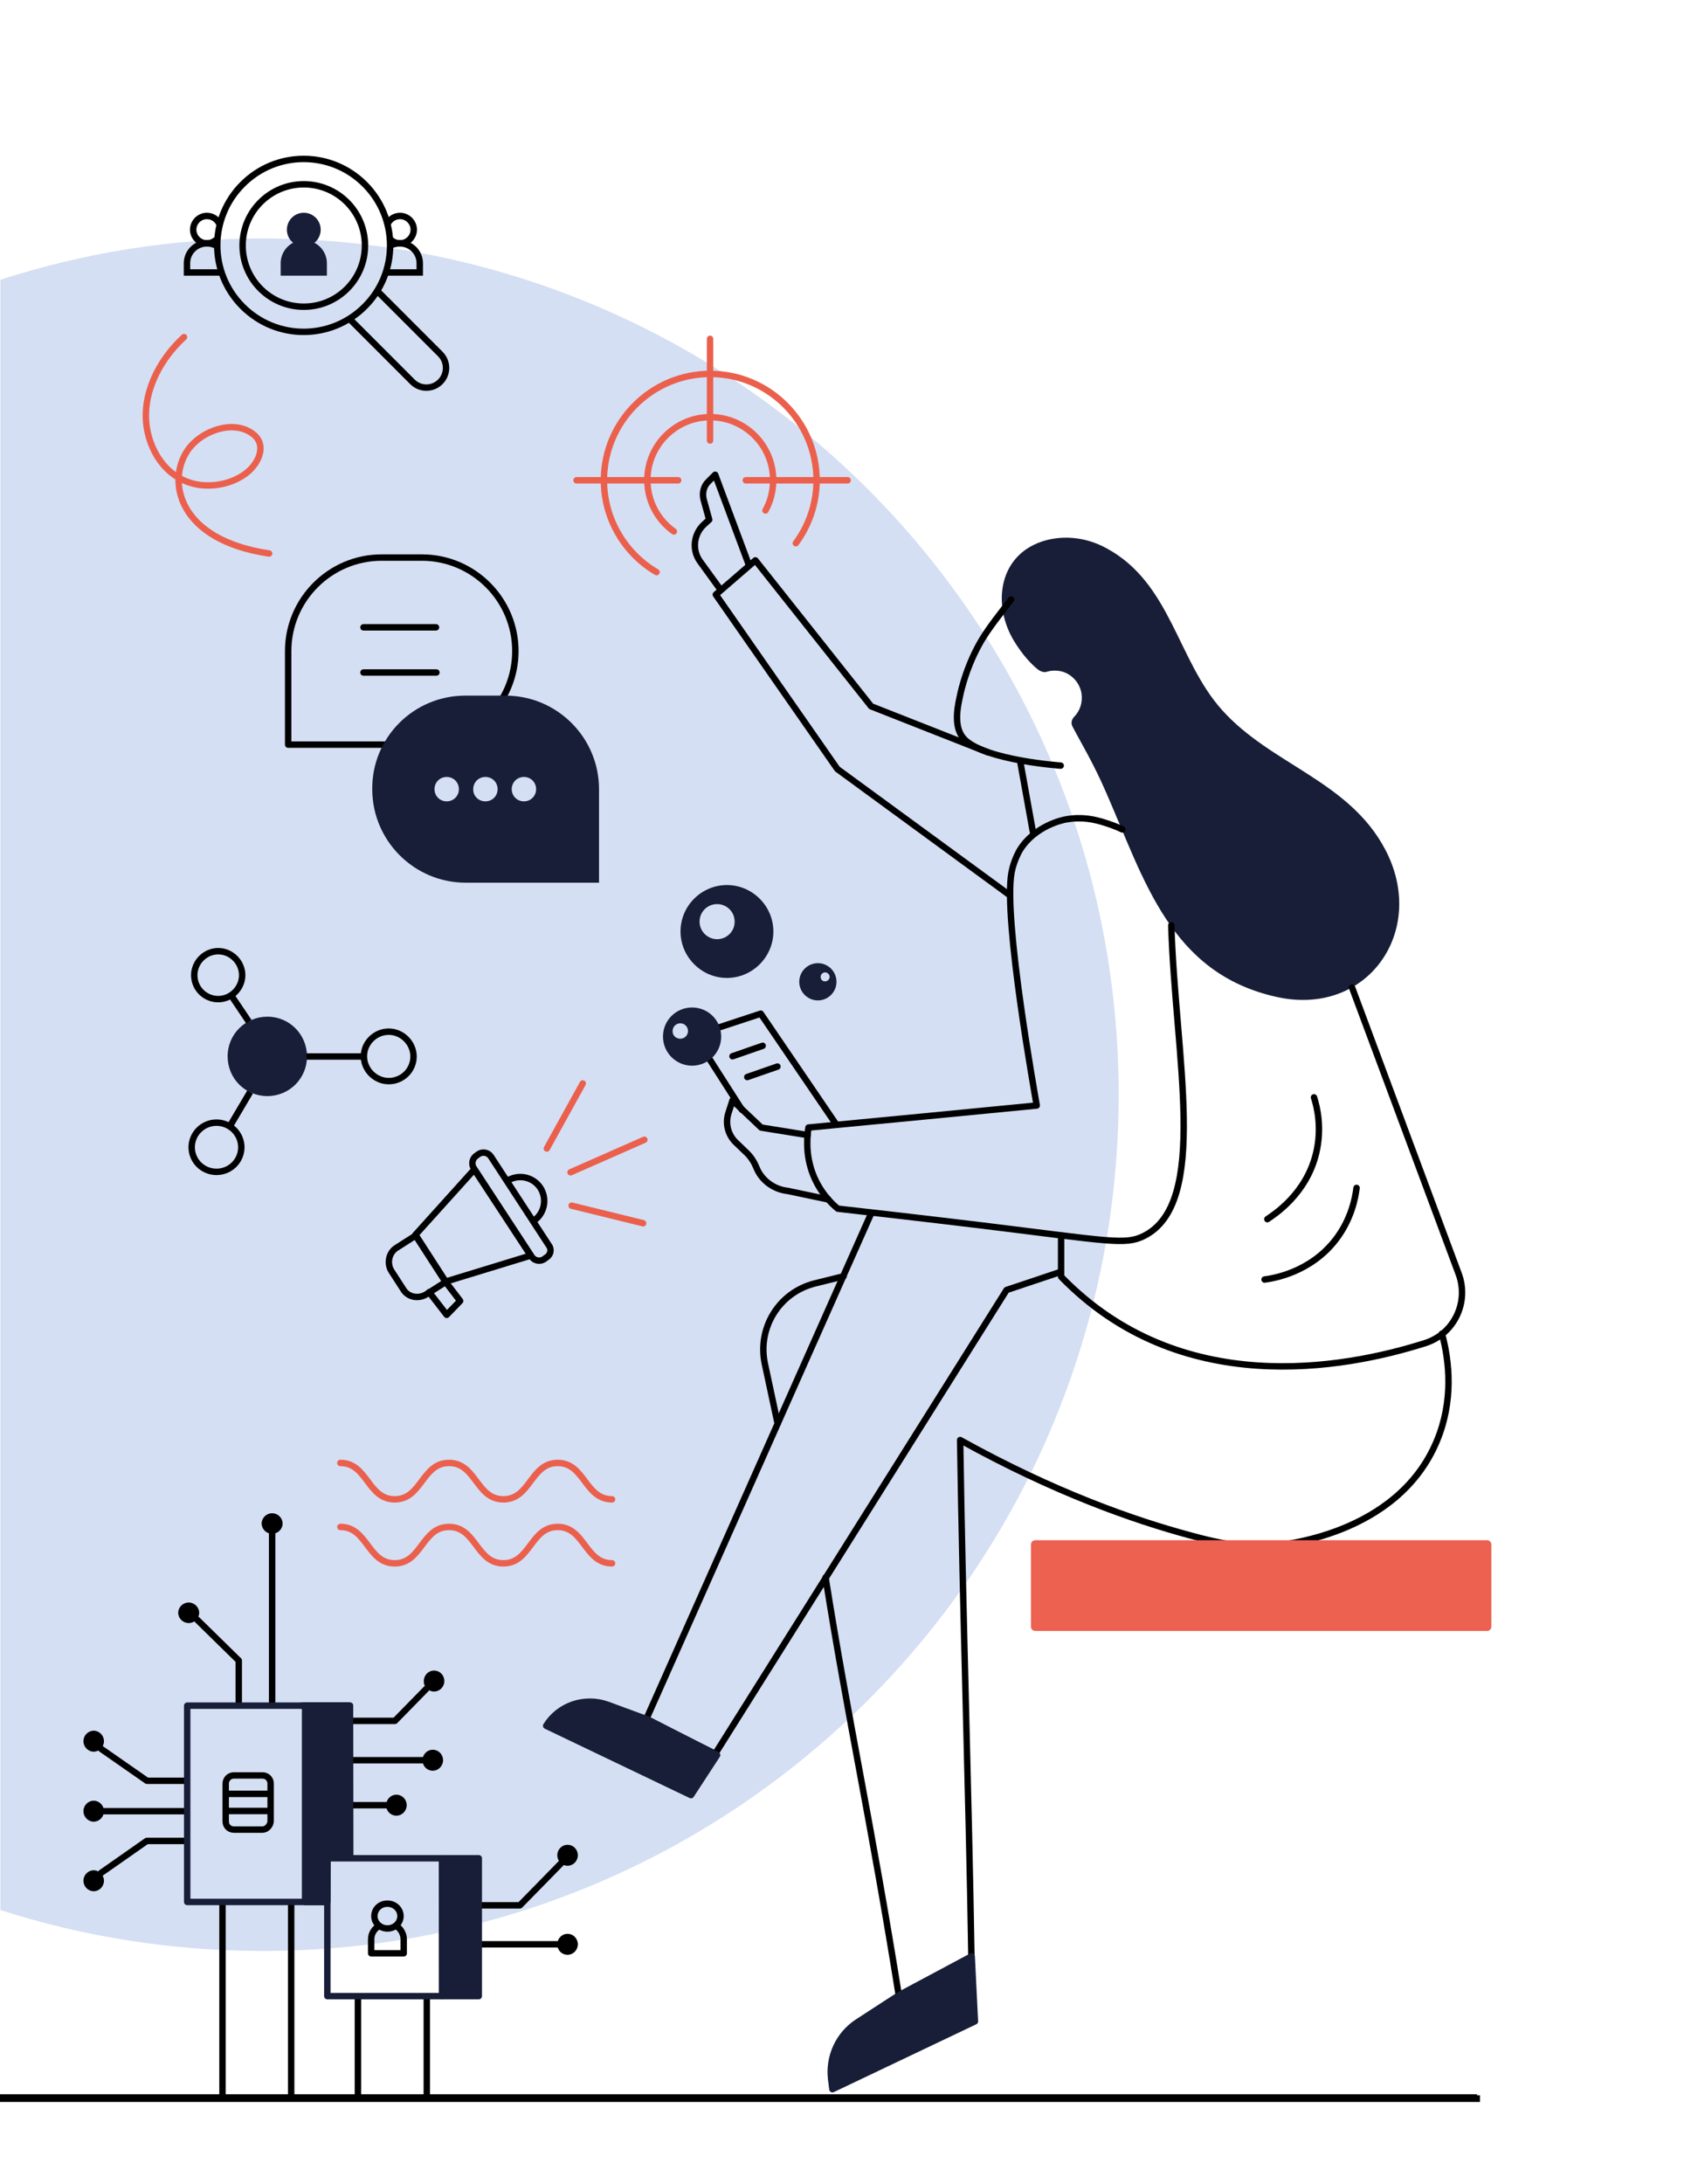 <?xml version="1.0" encoding="utf-8"?>
<!-- Generator: Adobe Illustrator 27.5.0, SVG Export Plug-In . SVG Version: 6.00 Build 0)  -->
<svg version="1.1" id="Ebene_1" xmlns="http://www.w3.org/2000/svg" xmlns:xlink="http://www.w3.org/1999/xlink" x="0px" y="0px"
	 viewBox="0 0 793.7 1020.5" style="enable-background:new 0 0 793.7 1020.5;" xml:space="preserve">
<style type="text/css">
	.st0{fill:#181E37;enable-background:new    ;}
	.st1{fill:none;stroke:#FFFFFF;stroke-width:3;stroke-linecap:round;stroke-linejoin:round;}
	.st2{fill:none;stroke:#FFFFFF;stroke-width:3;stroke-linecap:round;stroke-miterlimit:10;}
	.st3{fill:#EC614F;stroke:#EC614F;stroke-width:3;stroke-miterlimit:10;}
	.st4{fill:#EC614F;}
	.st5{fill:none;stroke:#FFFFFF;stroke-width:3;stroke-miterlimit:10;}
	.st6{fill:none;stroke:#EB604D;stroke-width:3;stroke-linecap:round;stroke-linejoin:round;}
	.st7{fill:none;stroke:#000000;stroke-width:3.1;}
	.st8{fill:#FFFFFF;}
	.st9{fill:#FFFFFF;stroke:#FFFFFF;stroke-width:3;stroke-linecap:round;stroke-linejoin:round;}
	.st10{fill:#EC614F;stroke:#EC614F;stroke-width:4;stroke-linecap:round;stroke-linejoin:round;stroke-miterlimit:10;}
	.st11{fill:none;stroke:#000000;stroke-width:3;stroke-linecap:round;stroke-linejoin:round;}
	.st12{fill:none;stroke:#FFFFFF;stroke-width:3;}
	.st13{fill:#EC614F;stroke:#EC614F;stroke-width:3;stroke-linecap:round;stroke-linejoin:round;}
	.st14{fill:none;stroke:#EC614F;stroke-width:3;stroke-linecap:round;stroke-linejoin:round;}
	.st15{fill:#D4DFF3;enable-background:new    ;}
	.st16{fill:none;stroke:#000000;stroke-width:3;stroke-linecap:round;stroke-miterlimit:10;}
	.st17{fill:#181E37;stroke:#181E37;stroke-width:3;stroke-miterlimit:10;}
	.st18{fill:#181E37;}
	.st19{fill:none;stroke:#000000;stroke-width:3;stroke-miterlimit:10;}
	.st20{fill:#181E37;stroke:#181E37;stroke-width:3;stroke-linecap:round;stroke-linejoin:round;}
	.st21{fill:none;stroke:#000000;stroke-width:3;}
	.st22{fill:none;stroke:#181E37;stroke-width:3;stroke-linecap:round;stroke-linejoin:round;}
	.st23{opacity:0.11;fill:#EC614F;enable-background:new    ;}
	.st24{fill:none;stroke:#86ACEF;stroke-width:3;stroke-linecap:round;stroke-linejoin:round;}
	.st25{stroke:#000000;stroke-width:3;stroke-linecap:round;stroke-linejoin:round;}
</style>
<path class="st15" d="M522.9,511.5c0,220.9-179.1,400-400,400c-42.7,0-84.1-6.7-122.7-19.1V130.7c38.7-12.5,79.8-19.3,122.7-19.3
	C343.8,111.5,522.9,290.5,522.9,511.5z"/>
<g>
	<path class="st11" d="M170.5,143.2L170.5,143.2c-15.8,15.8-41.3,15.8-57.1,0l0,0c-15.8-15.8-15.8-41.3,0-57.1l0,0
		c15.8-15.8,41.3-15.8,57.1,0l0,0C186.3,101.9,186.3,127.5,170.5,143.2z"/>
	<path class="st11" d="M177.1,136.7l28.7,28.7c3.6,3.6,3.6,9.4,0,13l0,0c-3.6,3.6-9.4,3.6-13,0l-28.7-28.7"/>
	<path class="st16" d="M181.5,104c1.1-1.9,3.2-3.1,5.5-3.1c3.5,0,6.4,2.9,6.4,6.4s-2.9,6.4-6.4,6.4c-1.5,0-2.9-0.5-4-1.4"/>
	<path class="st16" d="M181.2,127.3h15V123c0-5.2-4.2-9.3-9.3-9.3l0,0c-1.4,0-2.7,0.3-3.9,0.8"/>
	<circle class="st17" cx="142" cy="107.3" r="6.4"/>
	<path class="st17" d="M142,113.7L142,113.7c-5.2,0-9.3,4.2-9.3,9.3v4.3h18.6V123C151.3,117.9,147.1,113.7,142,113.7z"/>
	<circle class="st11" cx="142" cy="114.7" r="28.6"/>
	<path class="st16" d="M102.2,104c-1.1-1.9-3.2-3.1-5.5-3.1c-3.5,0-6.4,2.9-6.4,6.4s2.9,6.4,6.4,6.4c1.5,0,2.9-0.5,4-1.4"/>
	<path class="st16" d="M102.4,127.3h-15V123c0-5.2,4.2-9.3,9.3-9.3l0,0c1.4,0,2.7,0.3,3.9,0.8"/>
</g>
<g>
	<path class="st18" d="M125,512.1c10.2,0,18.5-8.2,18.5-18.5S135.3,475,125,475s-18.6,8.2-18.6,18.5
		C106.4,503.9,114.6,512.1,125,512.1z"/>
	<path class="st19" d="M181.7,505.1c6.5,0,11.6-5.2,11.6-11.5S188,482,181.7,482s-11.6,5.2-11.6,11.5S175.4,505.1,181.7,505.1z"/>
	<path class="st19" d="M143.3,493.6h26.8"/>
	<path class="st19" d="M101.2,547.5c6.5,0,11.6-5.2,11.6-11.5s-5.2-11.5-11.6-11.5s-11.6,5.2-11.6,11.5S94.7,547.5,101.2,547.5z"/>
	<path class="st19" d="M116.9,510.2l-9.4,15.9"/>
	<path class="st19" d="M107.6,464.2l0.5,0.9l8.2,12.2"/>
	<path class="st19" d="M102,466.8c6.1,0,11.2-5.1,11.2-11.2s-5.1-11.2-11.2-11.2s-11.2,5.1-11.2,11.2
		C90.8,461.9,95.9,466.8,102,466.8z"/>
</g>
<g>
	<g>
		<path class="st11" d="M255.4,587.5l-1.1,0.8c-1.9,1.3-4.6,0.7-5.8-1.2l-27-41.3c-1.3-1.9-0.7-4.6,1.1-5.8l1.1-0.8
			c1.9-1.3,4.6-0.7,5.8,1.2l27,41.4C258,583.7,257.4,586.3,255.4,587.5L255.4,587.5z"/>
		<polygon class="st11" points="208.2,598.8 248.1,586.6 221.7,546.4 194.1,577 		"/>
		<path class="st11" d="M199.3,604.7l9.1-5.8l-14-21.7l-9.1,5.8c-3.6,2.3-4.6,7.3-2.3,10.9l5.5,8.5
			C190.7,606.1,195.6,607,199.3,604.7z"/>
		<path class="st11" d="M237.1,551.7L237.1,551.7c5.2-3.3,12.1-1.9,15.5,3.3l0,0c3.3,5.2,1.9,12.1-3.3,15.5l0,0"/>
		<polyline class="st11" points="208.2,598.8 215.1,607.8 208.8,614.3 200.6,603.7 		"/>
	</g>
	<path class="st6" d="M255.6,536.6l16.8-30.4"/>
	<path class="st6" d="M300.6,571.5l-33.4-8.2"/>
	<path class="st6" d="M266.7,547.7l34.5-15.2"/>
</g>
<path class="st7" d="M-0.3,980.5h692.1"/>
<g>
	<path class="st11" d="M134.7,347.9v-43.7c0-24.1,19.6-43.7,43.7-43.7h18.8c24.1,0,43.7,19.6,43.7,43.7s-19.6,43.7-43.7,43.7H134.7
		L134.7,347.9z"/>
	<path class="st11" d="M169.9,293.1h33.9"/>
	<path class="st11" d="M169.9,314.2H204"/>
	<path class="st18" d="M174,368.7c0,24.1,19.6,43.7,43.7,43.7H280v-43.7c0-24.1-19.6-43.7-43.7-43.7h-18.8
		C193.3,325,173.8,344.6,174,368.7L174,368.7z M239.2,368.7c0-3.2,2.5-5.7,5.7-5.7s5.7,2.5,5.7,5.7s-2.5,5.7-5.7,5.7
		S239.2,371.9,239.2,368.7z M221.2,368.7c0-3.2,2.5-5.7,5.7-5.7s5.7,2.5,5.7,5.7s-2.5,5.7-5.7,5.7S221.1,371.9,221.2,368.7z
		 M203.1,368.7c0-3.2,2.5-5.7,5.7-5.7s5.7,2.5,5.7,5.7s-2.5,5.7-5.7,5.7S203.1,371.9,203.1,368.7z"/>
</g>
<g>
	<path class="st18" d="M485.3,312.9c-3.3-2.6-7.4-7-11.3-13.4c-10.5-17.3-7.2-41.1,15-47.1c9.6-2.5,19.6-1,28.3,3.8
		c30,16.2,33,52.2,53.9,75.5c22.9,25.6,59.3,33,76.3,65.2c20,37.9-8.3,78.6-51.1,68.8c-49.4-11.1-61.5-54.7-79.3-95.3
		c-6-13.9-11.9-23.5-15.8-31c-0.8-1.5-0.4-3.2,0.7-4.4c2.8-2.8,4.2-6.8,3.5-11.2c-1-5.5-5.5-9.8-10.9-10.4c-1.7-0.2-3.5-0.1-5.1,0.4
		C488.2,314.3,486.8,313.9,485.3,312.9L485.3,312.9z"/>
	<path class="st11" d="M495.8,357.7c0,0-34.7-2.4-44.8-12.1c-5.1-4.9-3.8-13.7-2.4-19.9c0.3-1.5,0.6-2.8,1-4.3
		c2-7.5,4.9-14.8,8.8-21.6c4.1-7,9.4-13.3,14.2-19.7"/>
	<path class="st11" d="M482.8,388.6l-6-33.3"/>
	<path class="st11" d="M471.8,418.1l-80.4-58.8l-56.8-81.5l18.5-16l54.1,68.2l54.6,21.5"/>
	<path class="st11" d="M336.8,275.5l-9.5-13.1c-4-5.4-3.1-13,1.9-17.5l2.3-2.1l-2.6-9.4c-0.8-3,0-6.4,2.3-8.5l3.1-3.1l15.8,42.3"/>
	<path class="st11" d="M547.5,432.3c1.8,61.2,17.9,130-12.9,145.2c-8.6,4.3-16.4,2.3-75.2-4.9c-29-3.5-52.6-6.2-67.8-7.9
		c-2.8-2.3-8.9-8-12.2-17.7c-3-9-2-16.7-1.5-20.2c35.5-3.4,71.1-6.8,106.7-10.3c-0.7-4.3-15.7-87.1-11.8-108.8c1.1-6,4-10.7,4-10.7
		c7-11.2,20.1-14,21.7-14.2c7.3-1.3,13,0.1,16.8,1.2c3.3,1,6.4,2.1,9.3,3.5"/>
	<path class="st11" d="M387.2,560.4l-19-4c-6.5-0.7-12.3-4.9-14.7-11.1c-1-2.4-2.5-4.8-4.5-6.7l-5.1-4.9c-3.6-3.5-5-8.8-3.4-13.7
		l1.9-5.9l13.4,12.7l21.7,3.5"/>
	<path class="st11" d="M496,577.3v19.2c55.4,57.1,131.8,43.2,170.2,31c13.5-4.3,20.6-19.1,15.6-32.4L632,461.4"/>
	<path class="st11" d="M385.9,737c10.5,66.5,21.3,114.1,34.5,197c11.2-6,22.5-12,33.7-18.1c-1.3-80.9-4.1-162-5.3-243.1
		c44.1,24.5,81.4,37.5,107.4,44.5c14.5,4,24.7,5.8,37.1,5.1c4.8-0.4,59.8-4.8,78.3-49.1c7.9-18.8,5.9-37.4,2.4-50.2"/>
	<path class="st11" d="M407.3,566.7L302.1,803.2l32.2,16.2l136.2-216.7l25.4-8.5"/>
	<path class="st11" d="M346.8,518.5l-22.2-34.7l31-10.2l35.3,51.8"/>
	<path class="st6" d="M315,248.3c-7.5-5.3-12.4-14.1-12.4-24c0-16.2,13.2-29.4,29.4-29.4s29.4,13.2,29.4,29.4
		c0,5.2-1.3,10.1-3.6,14.2"/>
	<path class="st20" d="M420.5,932l-19.7,12.8c-8.8,5.8-13.5,16-12.3,26.5l0.6,4.8l66.6-31.7l-1.5-30.4L420.5,932L420.5,932z"/>
	<path class="st20" d="M303.1,803.5l-19-7c-10.7-3.9-22.8,0.1-28.8,9.8l67.7,32.4l12.2-18.7L303.1,803.5L303.1,803.5z"/>
	<path class="st11" d="M363.5,665.1l-6-28c-3.5-16.7,6.6-33.1,23.1-37.4l13.7-3.4"/>
	<path class="st11" d="M591.1,597.8c3.9-0.5,21.4-3.2,33.3-18.7c7.2-9.4,9.1-19.2,9.7-24.1"/>
	<path class="st11" d="M592.4,569.6c3.2-2.2,18.2-11.7,22.8-30.8c2.8-11.7,0.5-21.5-1-26.1"/>
	<path class="st10" d="M483.9,721.7V760h211.2v-38.4H483.9V721.7z"/>
	<path class="st6" d="M306.9,267.3c-14.7-8.6-24.6-24.7-24.6-42.9c0-27.4,22.3-49.7,49.7-49.7s49.7,22.3,49.7,49.7
		c0,10.9-3.6,21.1-9.7,29.4"/>
	<path class="st18" d="M318.1,435.2c0,11.9,9.8,21.7,21.7,21.7s21.7-9.8,21.7-21.7s-9.8-21.7-21.7-21.7S318.1,423.2,318.1,435.2z
		 M327,430.6c0-4.6,3.7-8.2,8.2-8.2s8.2,3.6,8.2,8.2s-3.7,8.2-8.2,8.2S327,435.1,327,430.6z"/>
	<path class="st18" d="M309.9,484.3c0,7.5,6.1,13.6,13.6,13.6s13.6-6,13.6-13.6s-6.1-13.6-13.6-13.6S309.9,476.7,309.9,484.3z
		 M314.4,481.7c0-2,1.6-3.6,3.6-3.6s3.6,1.6,3.6,3.6s-1.6,3.6-3.6,3.6S314.3,483.8,314.4,481.7z"/>
	<path class="st18" d="M373.6,458.7c0,4.8,3.9,8.7,8.7,8.7s8.7-3.9,8.7-8.7s-3.9-8.7-8.7-8.7S373.6,453.9,373.6,458.7z M383.6,456.4
		c0-1.2,1-2.1,2.1-2.1s2.1,1,2.1,2.1s-1,2.1-2.1,2.1C384.5,458.6,383.6,457.6,383.6,456.4z"/>
	<path class="st11" d="M342.4,493.5l14.1-4.9"/>
	<path class="st11" d="M349.3,503.2l14.1-4.9"/>
	<line class="st6" x1="331.9" y1="205.8" x2="331.9" y2="158.3"/>
	<line class="st6" x1="317" y1="224.4" x2="269.5" y2="224.4"/>
	<line class="st6" x1="396.2" y1="224.4" x2="348.6" y2="224.4"/>
</g>
<g>
	<path class="st6" d="M159.1,683.5c12.7,0,12.7,17,25.4,17s12.7-17,25.4-17s12.7,17,25.4,17s12.7-17,25.4-17c12.6,0,12.7,17,25.4,17
		"/>
	<path class="st6" d="M159.1,713.4c12.7,0,12.7,17,25.4,17s12.7-17,25.4-17s12.7,17,25.4,17s12.7-17,25.4-17c12.6,0,12.7,17,25.4,17
		"/>
</g>
<path class="st6" d="M125.8,258.6c-42.7-6.3-47.9-33.9-38.1-48.2c6.7-9.7,22.6-14.8,31.3-7c5.8,5.3,1.5,14-4.8,18.3
	c-6,4.2-13.7,5.7-20.6,4.9c-14.5-1.9-23-14.2-25-26.9c-2.3-15,5.1-30.9,17.4-42.2"/>
<g>
	<path class="st11" d="M141.1,796.9h21.5"/>
	<path class="st11" d="M162.6,804h22l14.6-14.9"/>
	<path class="st11" d="M47.3,817.1L68.7,832h17.6"/>
	<path d="M43.8,818.4c2.6,0,4.8-2.2,4.8-4.9s-2.2-4.9-4.8-4.9s-4.8,2.2-4.8,4.9S41.2,818.4,43.8,818.4z"/>
	<path d="M202.9,790.3c2.6,0,4.8-2.2,4.8-4.9s-2.1-4.9-4.8-4.9s-4.8,2.2-4.8,4.9C198,788.2,200.3,790.3,202.9,790.3z"/>
	<path class="st11" d="M47.3,875l21.3-14.9h17.6"/>
	<path d="M43.8,883.6c2.6,0,4.8-2.2,4.8-4.9s-2.2-4.9-4.8-4.9S39,876,39,878.7S41.2,883.6,43.8,883.6z"/>
	<path d="M43.8,851.1c2.6,0,4.8-2.2,4.8-4.9s-2.2-4.9-4.8-4.9s-4.8,2.2-4.8,4.9S41.2,851.1,43.8,851.1z"/>
	<path class="st11" d="M87.4,846.2H48.6"/>
	<path d="M122.3,711.8c0,2.6,2.2,4.8,4.9,4.8s4.9-2.2,4.9-4.8s-2.2-4.8-4.9-4.8S122.3,709.2,122.3,711.8z"/>
	<path class="st11" d="M127.2,796v-79.4"/>
	<path class="st21" d="M104,889.1v91.1"/>
	<path class="st21" d="M136.1,889.1v91.1"/>
	<g>
		<path class="st11" d="M122.7,854.8h-13.4c-2.1,0-3.8-1.6-3.8-3.8v-17.7c0-2,1.6-3.8,3.8-3.8h13.4c2.1,0,3.8,1.6,3.8,3.8V851
			C126.3,853,124.6,854.8,122.7,854.8z"/>
		<line class="st11" x1="106.9" y1="838.1" x2="126.3" y2="838.1"/>
		<line class="st11" x1="106.9" y1="846.1" x2="126.3" y2="846.1"/>
	</g>
	<path class="st11" d="M111.6,795v-19.2l-19.5-19.1"/>
	<path d="M93.1,753.5c0-2.6-2.2-4.8-4.9-4.8s-4.9,2.2-4.9,4.8s2.2,4.8,4.9,4.8S93.1,756.1,93.1,753.5z"/>
	<path class="st11" d="M160.8,822.4h36.7"/>
	<path d="M202.3,827.3c2.6,0,4.8-2.2,4.8-4.9s-2.1-4.9-4.8-4.9s-4.8,2.2-4.8,4.9C197.5,825.2,199.6,827.3,202.3,827.3z"/>
	<path class="st11" d="M143.8,843.4h36.7"/>
	<path d="M185.3,848.3c2.6,0,4.8-2.2,4.8-4.9s-2.1-4.9-4.8-4.9s-4.8,2.2-4.8,4.9C180.5,846.2,182.6,848.3,185.3,848.3z"/>
	<polygon class="st20" points="142.6,796.9 163.6,796.9 163.6,867.7 153,867.7 153,888.6 142.6,888.6 	"/>
	<path class="st22" d="M163.6,796.9H87.5v91.7h65.4l0.2-20.9h10.6L163.6,796.9L163.6,796.9z"/>
</g>
<g>
	<path class="st21" d="M167.3,933.8v45.7"/>
	<path class="st21" d="M199.5,933.8v45.7"/>
	<path class="st11" d="M223.8,890.2H243l19.1-19.5"/>
	<path class="st11" d="M223.8,908.4h36.7"/>
	<path class="st22" d="M206.6,868.2H153v64.4h53.7L206.6,868.2L206.6,868.2z"/>
	<path d="M265.3,871.7c2.6,0,4.8-2.2,4.8-4.9s-2.1-4.9-4.8-4.9s-4.8,2.2-4.8,4.9S262.6,871.7,265.3,871.7z"/>
	<path d="M265.3,913.3c2.6,0,4.8-2.2,4.8-4.9s-2.1-4.9-4.8-4.9s-4.8,2.2-4.8,4.9C260.5,911.2,262.6,913.3,265.3,913.3z"/>
	<g>
		<path class="st11" d="M181.1,901L181.1,901c-3.3,0-6.1-2.5-6.1-5.8l0,0c0-3.2,2.6-5.8,6.1-5.8l0,0c3.3,0,6.1,2.5,6.1,5.8l0,0
			C187.2,898.5,184.4,901,181.1,901z"/>
		<path class="st11" d="M177.2,899.8c-2.2,1.3-3.7,3.5-3.7,6.2v6.6h15.2V906c0-2.5-1.4-4.8-3.3-6.1"/>
	</g>
	<path class="st20" d="M223.8,868.2h-17.1v64.4h17.1V868.2z"/>
</g>
<path class="st7" d="M-1.7,980h692.1"/>
</svg>
